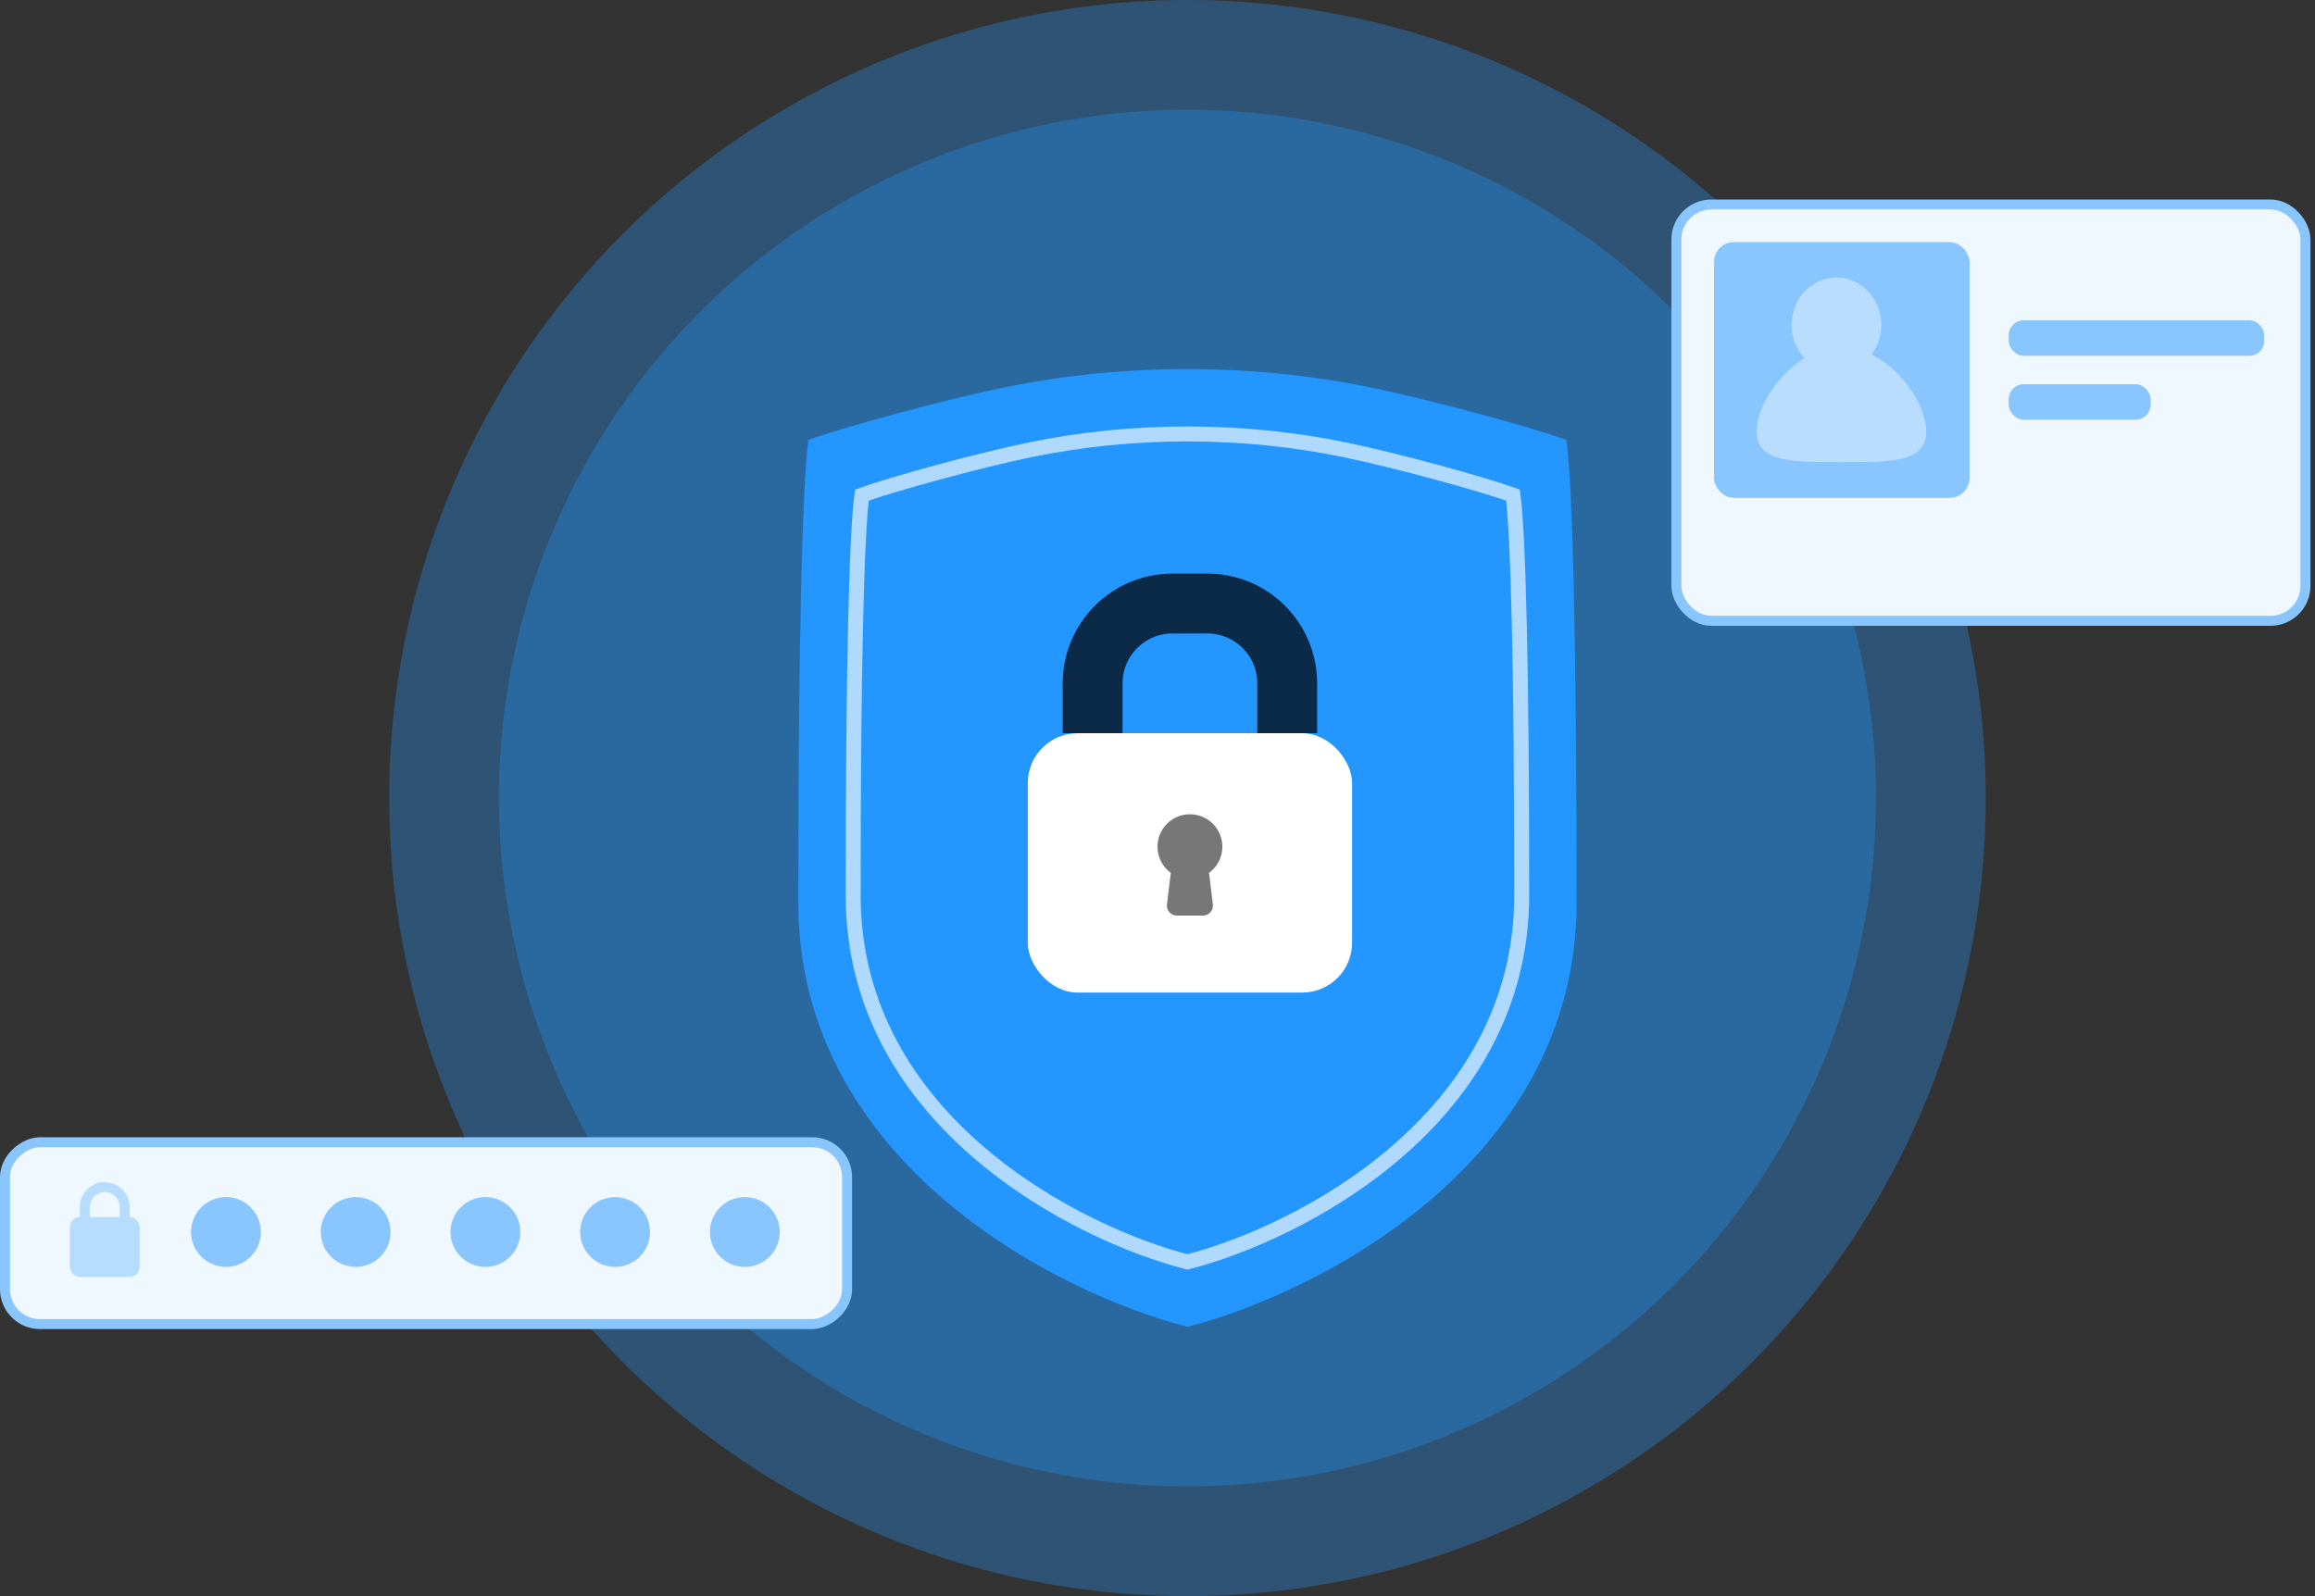 <svg width="464" height="320" viewBox="0 0 464 320" fill="none" xmlns="http://www.w3.org/2000/svg">
<rect x="0" y="0" width="464" height="320" fill="#333333" stroke="none"/>
<circle cx="238" cy="160" r="160" fill="#2396FF" fill-opacity="0.32"/>
<circle cx="238" cy="160" r="138" fill="#2396FF" fill-opacity="0.32"/>
<path fill-rule="evenodd" clip-rule="evenodd" d="M238 266C212.541 259.519 160 233.433 160 180.936C160 128.44 160.812 97.223 162.031 88.177C168.802 85.746 188.762 80.237 201.437 77.645C225.198 72.785 250.801 72.785 274.562 77.645C287.237 80.237 307.197 85.746 313.968 88.177C315.187 97.223 316 128.44 316 180.936C316 233.433 263.458 259.519 238 266Z" fill="#2396FF"/>
<path fill-rule="evenodd" clip-rule="evenodd" d="M238 253C216.131 247.397 171 224.843 171 179.455C171 134.068 171.697 107.078 172.744 99.257C178.56 97.156 195.706 92.393 206.593 90.151C227.004 85.95 248.995 85.95 269.406 90.151C280.293 92.393 297.439 97.156 303.255 99.257C304.302 107.078 305 134.068 305 179.455C305 224.843 259.868 247.397 238 253Z" fill="#2396FF" stroke="white" stroke-opacity="0.64" stroke-width="3"/>
<rect x="206" y="147" width="65" height="52" rx="10" fill="white"/>
<path d="M219 147V137C219 128.163 226.163 121 235 121H242C250.836 121 258 128.163 258 137V147" stroke="black" stroke-opacity="0.72" stroke-width="12"/>
<path fill-rule="evenodd" clip-rule="evenodd" d="M242.327 175.004C243.947 173.822 245 171.909 245 169.75C245 166.16 242.089 163.25 238.5 163.25C234.91 163.25 232 166.16 232 169.75C232 171.909 233.052 173.822 234.672 175.004L233.899 181.319C233.753 182.511 234.683 183.562 235.884 183.562H241.115C242.316 183.562 243.246 182.511 243.1 181.319L242.327 175.004Z" fill="#777777"/>
<rect x="169.784" y="229" width="36.458" height="168.784" rx="7" transform="rotate(90 169.784 229)" fill="#F0F8FF" stroke="#89C6FF" stroke-width="2"/>
<rect x="336" y="41" width="126.088" height="83.461" rx="7" fill="#F0F8FF" stroke="#89C6FF" stroke-width="2"/>
<rect x="343.539" y="48.546" width="51.235" height="51.277" rx="4" fill="#89C6FF"/>
<ellipse cx="368.087" cy="65.135" rx="9" ry="9.5" fill="#B9DDFF"/>
<path d="M386.087 86.525C386.087 92.875 378.476 92.634 369.087 92.634C359.699 92.634 352.087 92.875 352.087 86.525C352.087 80.174 359.699 69.635 369.087 69.635C378.476 69.635 386.087 80.174 386.087 86.525Z" fill="#B9DDFF"/>
<rect x="402.601" y="64.214" width="51.235" height="7.122" rx="3" fill="#89C6FF"/>
<rect x="402.601" y="77.033" width="28.464" height="7.122" rx="3" fill="#89C6FF"/>
<g opacity="0.56">
<rect x="14" y="244" width="14" height="12" rx="2" fill="#89C6FF"/>
<path d="M17 246V242C17 239.791 18.791 238 21 238V238C23.209 238 25 239.791 25 242V246" stroke="#89C6FF" stroke-width="2"/>
</g>
<circle cx="45.292" cy="247" r="7" fill="#89C6FF"/>
<circle cx="71.292" cy="247" r="7" fill="#89C6FF"/>
<circle cx="97.292" cy="247" r="7" fill="#89C6FF"/>
<circle cx="123.292" cy="247" r="7" fill="#89C6FF"/>
<circle cx="149.292" cy="247" r="7" fill="#89C6FF"/>
</svg>
